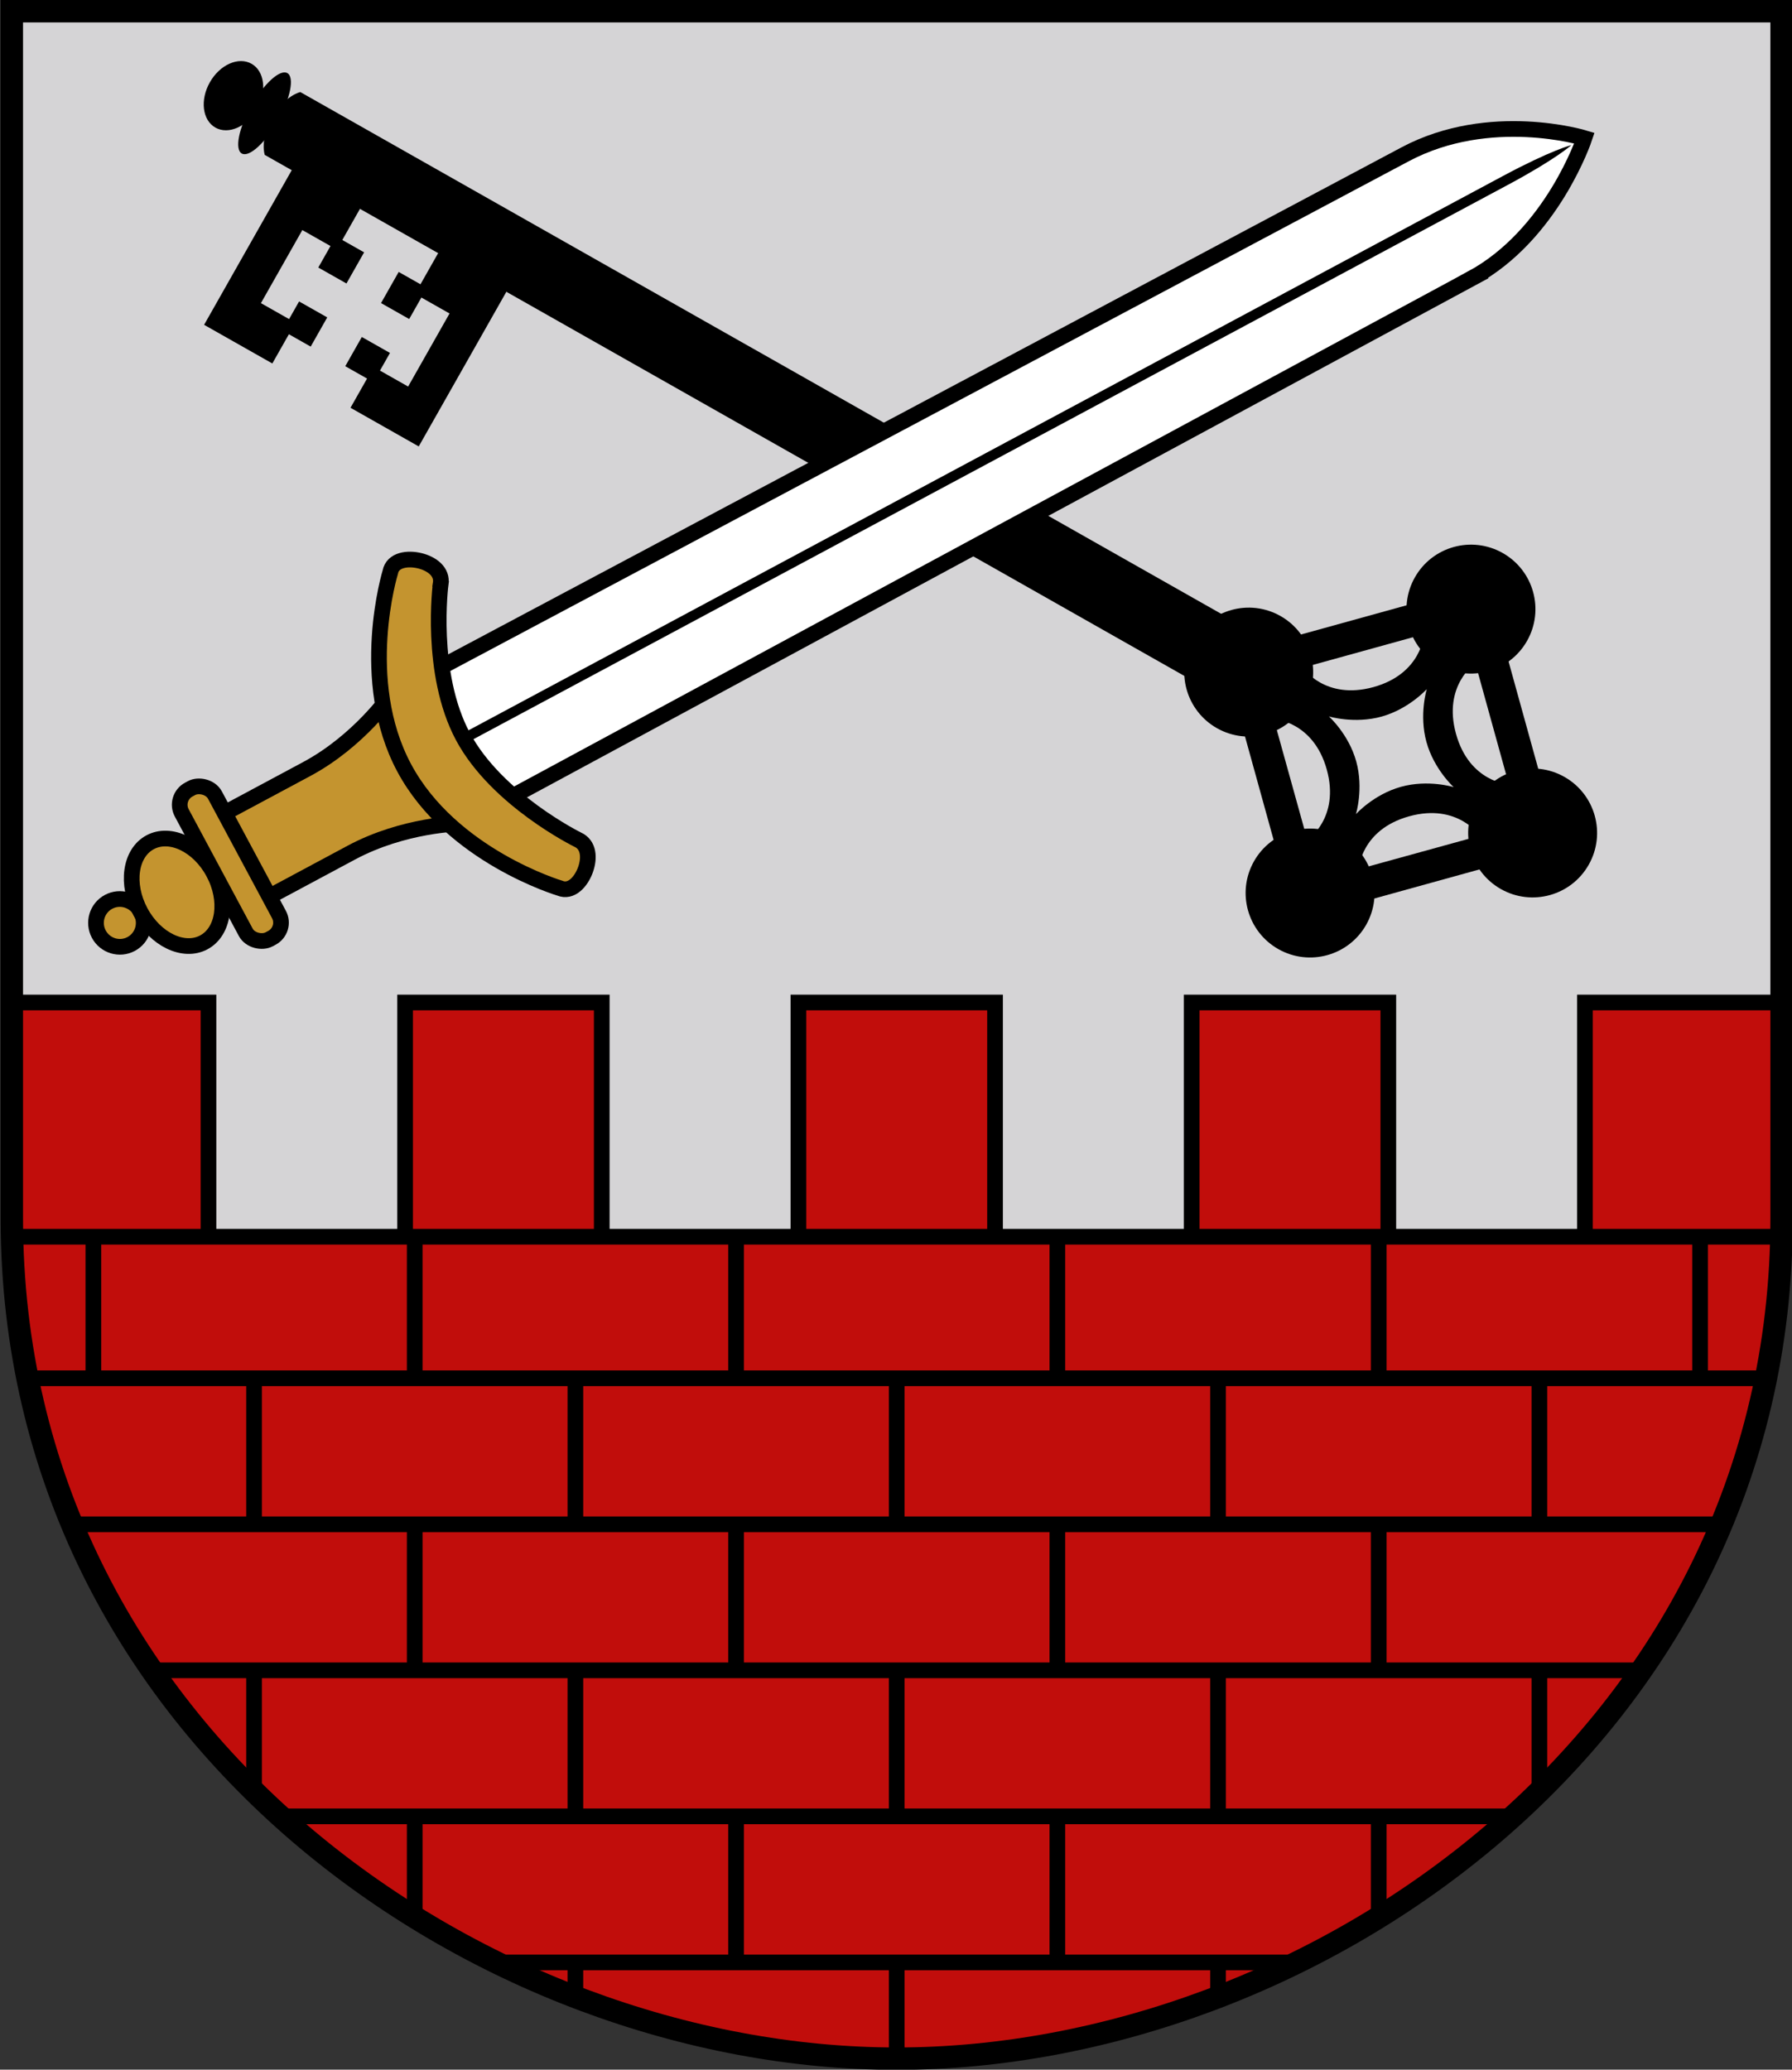 <?xml version="1.0" encoding="UTF-8" standalone="no"?>
<svg
   xmlns:dc="http://purl.org/dc/elements/1.1/"
   xmlns:cc="http://creativecommons.org/ns#"
   xmlns:rdf="http://www.w3.org/1999/02/22-rdf-syntax-ns#"
   xmlns:svg="http://www.w3.org/2000/svg"
   xmlns="http://www.w3.org/2000/svg"
   xmlns:sodipodi="http://sodipodi.sourceforge.net/DTD/sodipodi-0.dtd"
   xmlns:inkscape="http://www.inkscape.org/namespaces/inkscape"
   width="400"
   height="462"
   id="svg2"
   version="1.1"
   inkscape:version="1.0.2 (e86c870879, 2021-01-15, custom)"
   sodipodi:docname="svg.svg">
  <rect width="100%" height="100%" fill="#333333" stroke="none"/>
  <defs
     id="defs4" />
  <sodipodi:namedview
     id="base"
     pagecolor="#f6f3f1"
     bordercolor="#666666"
     borderopacity="1.0"
     inkscape:pageopacity="0"
     inkscape:pageshadow="2"
     inkscape:zoom="0.7071068"
     inkscape:cx="196.89578"
     inkscape:cy="217.77419"
     inkscape:document-units="px"
     inkscape:current-layer="layer1"
     showgrid="false"
     showborder="true"
     inkscape:window-width="1920"
     inkscape:window-height="1017"
     inkscape:window-x="-8"
     inkscape:window-y="-4"
     inkscape:window-maximized="1"
     inkscape:snap-center="false"
     inkscape:object-nodes="true"
     fit-margin-top="0"
     fit-margin-left="0"
     fit-margin-right="0"
     fit-margin-bottom="0"
     inkscape:showpageshadow="false"
     inkscape:snap-global="true"
     inkscape:document-rotation="0"
     inkscape:snap-smooth-nodes="true" />
  <g
     inkscape:label="Layer 1"
     inkscape:groupmode="layer"
     id="layer1"
     transform="translate(-1446.059,-18.587)">
    <g
       id="g1403"
       transform="matrix(1.003,0,0,1.003,-4.205,-0.061)"
       style="stroke-width:0.997">
      <path
         sodipodi:nodetypes="cszscc"
         inkscape:connector-curvature="0"
         id="path1307"
         d="M 1448.559,21.087 V 289.735 c 0,115.206 104.709,187.031 196.928,187.031 92.219,0 196.928,-71.825 196.928,-187.031 V 21.087 Z"
         style="color:#000000;display:inline;overflow:visible;visibility:visible;fill:#d5d4d6;fill-opacity:1;stroke:none;stroke-width:4.986;stroke-linecap:butt;stroke-linejoin:miter;stroke-miterlimit:4;stroke-dasharray:none;stroke-dashoffset:0;stroke-opacity:1;marker:none;enable-background:accumulate" />
      <g
         id="use1060"
         transform="matrix(0.557,-0.983,0.983,0.557,413.041,1974.63)"
         style="opacity:1;stroke-width:0.882">
        <g
           id="g1122"
           style="fill:#000000;stroke-width:0.861"
           transform="matrix(1.025,0,0,1.025,621.94,-120.849)">
          <path
             id="path1102"
             style="color:#000000;display:inline;overflow:visible;visibility:visible;fill:#000000;fill-opacity:1;fill-rule:evenodd;stroke:none;stroke-width:2.583;marker:none;enable-background:accumulate"
             d="m 1301.617,120.14 c 0,0 2.034,-2.29 6.938,-2.29 4.903,0 6.938,2.29 6.938,2.29 v 208.403 h -13.875 z"
             sodipodi:nodetypes="czcccc" />
          <ellipse
             id="ellipse1104"
             style="color:#000000;display:inline;overflow:visible;visibility:visible;fill:#000000;stroke:none;stroke-width:2.673;marker:none;enable-background:accumulate"
             cx="1308.554"
             cy="109.302"
             rx="7.048"
             ry="5.216" />
          <circle
             style="color:#000000;display:inline;overflow:visible;visibility:visible;fill:#000000;stroke:none;stroke-width:1.722;marker:none;enable-background:accumulate"
             id="circle1106"
             transform="matrix(2.447,0,0,2.447,-546.621,18.776)"
             cx="758.062"
             cy="128.679"
             r="5.062" />
          <circle
             transform="matrix(2.447,0,0,2.447,-546.621,81.488)"
             id="circle1108"
             style="color:#000000;display:inline;overflow:visible;visibility:visible;fill:#000000;stroke:none;stroke-width:1.722;marker:none;enable-background:accumulate"
             cx="758.062"
             cy="128.679"
             r="5.062" />
          <circle
             transform="matrix(0,2.447,-2.447,0,1654.822,-1490.131)"
             id="circle1110"
             style="color:#000000;display:inline;overflow:visible;visibility:visible;fill:#000000;stroke:none;stroke-width:1.722;marker:none;enable-background:accumulate"
             cx="758.062"
             cy="128.679"
             r="5.062" />
          <circle
             style="color:#000000;display:inline;overflow:visible;visibility:visible;fill:#000000;stroke:none;stroke-width:1.722;marker:none;enable-background:accumulate"
             id="circle1112"
             transform="matrix(0,2.447,-2.447,0,1592.11,-1490.131)"
             cx="758.062"
             cy="128.679"
             r="5.062" />
          <path
             id="path1114"
             transform="translate(550.492,-20.617)"
             d="m 758.062,348.438 -2.469,2.469 -32.281,32.281 -2.469,2.469 2.469,2.469 32.281,32.281 2.469,2.5 2.5,-2.5 32.281,-32.281 2.469,-2.469 -2.469,-2.469 -32.281,-32.281 z m -5.67,14.466 c 0,0 3.4,6.811 -3.421,13.648 -6.821,6.837 -13.63,3.436 -13.63,3.436 z m 11.339,0 17.084,17.084 c 0,0 -6.81,3.402 -13.645,-3.447 -6.835,-6.849 -3.439,-13.636 -3.439,-13.636 z m -5.681,8.97 c 0,0 1.115,4.995 4.974,8.838 3.859,3.843 8.864,4.945 8.864,4.945 0,0 -5.006,1.101 -8.864,4.945 -3.859,3.843 -4.974,8.838 -4.974,8.838 0,0 -1.083,-4.986 -4.935,-8.838 -3.852,-3.852 -8.848,-4.945 -8.848,-4.945 0,0 4.996,-1.093 8.848,-4.945 3.852,-3.852 4.935,-8.838 4.935,-8.838 z m -22.709,19.452 c 0,0 6.788,-3.395 13.619,3.439 6.831,6.833 3.432,13.645 3.432,13.645 z m 45.474,0 -17.084,17.084 c 0,0 -3.395,-6.789 3.45,-13.634 6.845,-6.845 13.634,-3.45 13.634,-3.45 z"
             style="color:#000000;font-style:normal;font-variant:normal;font-weight:normal;font-stretch:normal;font-size:medium;line-height:normal;font-family:Sans;-inkscape-font-specification:Sans;text-indent:0;text-align:start;text-decoration:none;text-decoration-line:none;letter-spacing:normal;word-spacing:normal;text-transform:none;writing-mode:lr-tb;direction:ltr;baseline-shift:baseline;text-anchor:start;display:inline;overflow:visible;visibility:visible;opacity:1;fill:#000000;fill-opacity:1;stroke:none;stroke-width:6.027;marker:none;enable-background:accumulate"
             inkscape:connector-curvature="0"
             sodipodi:nodetypes="cccccccccccccczcccczcczczczczcczcccczc" />
          <path
             sodipodi:nodetypes="cccccccccccccccccc"
             inkscape:connector-curvature="0"
             id="path1116"
             transform="translate(550.492,-20.617)"
             d="m 716.969,146.719 v 15.07 h 6.453 v 4.814 h 6.453 v -6.219 h -3.898 v -6.219 h 16.14 v 6.219 h -4.75 v 6.219 h 6.879 v -4.814 h 6.879 l 3.625,-7.624 v -7.446 z"
             style="color:#000000;display:inline;overflow:visible;visibility:visible;fill:#000000;stroke:none;stroke-width:3.444;marker:none;enable-background:accumulate" />
          <path
             sodipodi:nodetypes="cccccccccccccccccc"
             inkscape:connector-curvature="0"
             id="use1118"
             d="m 1267.46,173.508 v -15.07 h 6.453 v -4.814 h 6.453 v 6.219 h -3.898 v 6.219 h 16.14 v -6.219 h -4.75 v -6.219 h 6.879 v 4.814 h 6.879 l 3.625,7.624 v 7.446 z"
             style="color:#000000;display:inline;overflow:visible;visibility:visible;fill:#000000;stroke:none;stroke-width:3.444;marker:none;enable-background:accumulate" />
          <ellipse
             id="ellipse1120"
             style="color:#000000;display:inline;overflow:visible;visibility:visible;fill:#000000;stroke:none;stroke-width:2.673;marker:none;enable-background:accumulate"
             cx="1308.554"
             cy="116.171"
             rx="8.88"
             ry="2.926" />
        </g>
      </g>
      <g
         id="use943"
         transform="matrix(-0.515,-0.961,-0.961,0.515,2468.547,1123.035)"
         style="opacity:1;stroke-width:3.202;stroke-miterlimit:4;stroke-dasharray:none">
        <g
           id="g972"
           style="stroke-width:3.202;stroke-miterlimit:4;stroke-dasharray:none">
          <path
             sodipodi:nodetypes="zcczcz"
             inkscape:connector-curvature="0"
             id="path968"
             d="m 1143.901,110.312 c -0.06,18.717 -0.719,229.414 -0.719,229.414 h 30.179 c 0,0 -0.657,-209.78 -0.719,-229.414 -0.063,-19.635 -14.37,-33.83 -14.37,-33.83 0,0 -14.31,15.113 -14.37,33.83 z"
             style="color:#000000;display:inline;overflow:visible;visibility:visible;fill:#ffffff;fill-opacity:1;stroke:#000000;stroke-width:3.202;stroke-linecap:butt;stroke-linejoin:miter;stroke-miterlimit:4;stroke-dasharray:none;stroke-dashoffset:0;stroke-opacity:1;marker:none;enable-background:accumulate" />
          <path
             style="color:#000000;display:inline;overflow:visible;visibility:visible;fill:#000000;stroke:none;stroke-width:3.202;stroke-miterlimit:4;stroke-dasharray:none;marker:none;enable-background:accumulate"
             d="M 1157.236,94.706 V 339.726 h 2.071 V 94.706 c 0,-11.098 -1.036,-15.225 -1.036,-15.225 0,0 -1.036,4.126 -1.036,15.225 z"
             id="path970"
             inkscape:connector-curvature="0"
             sodipodi:nodetypes="sccscs" />
        </g>
        <g
           id="g984"
           style="stroke-width:3.202;stroke-miterlimit:4;stroke-dasharray:none">
          <path
             style="color:#000000;display:inline;overflow:visible;visibility:visible;fill:#c4942f;fill-opacity:1;stroke:#000000;stroke-width:3.202;stroke-linecap:butt;stroke-linejoin:miter;stroke-miterlimit:4;stroke-dasharray:none;stroke-dashoffset:0;stroke-opacity:1;marker:none;enable-background:accumulate"
             d="m 592.901,365.575 c 0,0 5.21,10.105 5.21,22.262 v 21.788 h 19.337 v -21.788 c 0,-12.157 5.21,-22.262 5.21,-22.262 z"
             id="path974"
             inkscape:connector-curvature="0"
             transform="translate(550.492,-20.617)"
             sodipodi:nodetypes="csccscc" />
          <ellipse
             style="color:#000000;display:inline;overflow:visible;visibility:visible;fill:#c4942f;fill-opacity:1;stroke:#000000;stroke-width:3.202;stroke-linecap:square;stroke-linejoin:miter;stroke-miterlimit:4;stroke-dasharray:none;stroke-dashoffset:0;stroke-opacity:1;marker:none;enable-background:accumulate"
             id="ellipse976"
             cx="1158.271"
             cy="415.649"
             rx="4.88"
             ry="4.867" />
          <ellipse
             style="color:#000000;display:inline;overflow:visible;visibility:visible;fill:#c4942f;fill-opacity:1;stroke:#000000;stroke-width:3.202;stroke-miterlimit:4;stroke-dasharray:none;marker:none;enable-background:accumulate"
             id="ellipse978"
             cx="1158.271"
             cy="402.418"
             rx="11.594"
             ry="8.454" />
          <rect
             style="color:#000000;display:inline;overflow:visible;visibility:visible;fill:#c4942f;fill-opacity:1;stroke:#000000;stroke-width:3.202;stroke-linecap:butt;stroke-linejoin:miter;stroke-miterlimit:4;stroke-dasharray:none;stroke-dashoffset:0;stroke-opacity:1;marker:none;enable-background:accumulate"
             id="rect980"
             width="34.688"
             height="7.688"
             x="1140.928"
             y="386.214"
             rx="3.516"
             ry="3.516" />
          <path
             id="path982"
             style="color:#000000;font-style:normal;font-variant:normal;font-weight:normal;font-stretch:normal;font-size:medium;line-height:normal;font-family:Sans;-inkscape-font-specification:Sans;text-indent:0;text-align:start;text-decoration:none;text-decoration-line:none;letter-spacing:normal;word-spacing:normal;text-transform:none;writing-mode:lr-tb;direction:ltr;baseline-shift:baseline;text-anchor:start;display:inline;overflow:visible;visibility:visible;fill:#c4942f;fill-opacity:1;stroke:#000000;stroke-width:3.49;stroke-miterlimit:4;stroke-dasharray:none;marker:none;enable-background:accumulate"
             d="m 824.034,184.213 c -2.167,-1.675 -4.865,-0.417 -6.726,1.645 -1.861,2.062 -3.074,5.224 -0.892,6.987 0,0 17.715,17.863 39.91,17.863 22.195,0 39.91,-17.863 39.91,-17.863 2.182,-1.762 0.97,-4.925 -0.891,-6.987 -1.861,-2.062 -4.559,-3.319 -6.726,-1.645 0,0 -16.283,11.676 -32.292,11.676 -16.009,0 -32.292,-11.676 -32.292,-11.676 z"
             transform="matrix(-0.917,0,0,0.917,1943.974,156.324)"
             sodipodi:nodetypes="csczcsczc" />
        </g>
      </g>
      <path
         sodipodi:nodetypes="cszscccccccccccccccccc"
         inkscape:connector-curvature="0"
         id="path1141"
         d="m 1842.416,241.704 v 48.135 c 0,115.251 -104.709,187.104 -196.928,187.104 -92.219,0 -196.928,-71.853 -196.928,-187.104 v -48.135 h 43.762 v 52.135 h 43.762 v -52.135 h 43.762 v 52.135 h 43.762 v -52.135 h 43.762 v 52.135 h 43.762 v -52.135 h 43.762 v 52.135 h 43.762 v -52.135 z"
         style="color:#000000;display:inline;overflow:visible;visibility:visible;fill:#c10d0b;fill-opacity:1;stroke:none;stroke-width:3.49;stroke-linecap:butt;stroke-linejoin:miter;stroke-miterlimit:4;stroke-dasharray:none;stroke-dashoffset:0;stroke-opacity:1;marker:none;enable-background:accumulate" />
      <path
         style="font-variation-settings:normal;opacity:1;vector-effect:none;fill:none;fill-opacity:1;stroke:#000000;stroke-width:3.49;stroke-linecap:butt;stroke-linejoin:miter;stroke-miterlimit:4;stroke-dasharray:none;stroke-dashoffset:0;stroke-opacity:1;stop-color:#000000;stop-opacity:1"
         d="M 1842.416,293.84 H 1448.559"
         id="path1143"
         sodipodi:nodetypes="cc" />
      <g
         id="g1148"
         style="stroke-width:3.49;stroke-miterlimit:4;stroke-dasharray:none">
        <path
           style="font-variation-settings:normal;opacity:1;vector-effect:none;fill:none;fill-opacity:1;stroke:#000000;stroke-width:3.49;stroke-linecap:butt;stroke-linejoin:miter;stroke-miterlimit:4;stroke-dasharray:none;stroke-dashoffset:0;stroke-opacity:1;stop-color:#000000;stop-opacity:1"
           d="m 1451.559,325.34 h 387.857"
           id="path1145"
           sodipodi:nodetypes="cc" />
        <path
           style="font-variation-settings:normal;opacity:1;vector-effect:none;fill:none;fill-opacity:1;stroke:#000000;stroke-width:3.49;stroke-linecap:butt;stroke-linejoin:miter;stroke-miterlimit:4;stroke-dasharray:none;stroke-dashoffset:0;stroke-opacity:1;stop-color:#000000;stop-opacity:1"
           d="m 1461.809,357.84 h 367.357"
           id="path1150"
           sodipodi:nodetypes="cc" />
        <path
           style="font-variation-settings:normal;opacity:1;vector-effect:none;fill:none;fill-opacity:1;stroke:#000000;stroke-width:3.49;stroke-linecap:butt;stroke-linejoin:miter;stroke-miterlimit:4;stroke-dasharray:none;stroke-dashoffset:0;stroke-opacity:1;stop-color:#000000;stop-opacity:1"
           d="m 1479.809,390.34 h 331.357"
           id="path1152"
           sodipodi:nodetypes="cc" />
        <path
           style="font-variation-settings:normal;opacity:1;vector-effect:none;fill:none;fill-opacity:1;stroke:#000000;stroke-width:3.49;stroke-linecap:butt;stroke-linejoin:miter;stroke-miterlimit:4;stroke-dasharray:none;stroke-dashoffset:0;stroke-opacity:1;stop-color:#000000;stop-opacity:1"
           d="m 1508.809,422.84 h 273.357"
           id="path1154"
           sodipodi:nodetypes="cc" />
        <path
           style="font-variation-settings:normal;opacity:1;vector-effect:none;fill:none;fill-opacity:1;stroke:#000000;stroke-width:3.49;stroke-linecap:butt;stroke-linejoin:miter;stroke-miterlimit:4;stroke-dasharray:none;stroke-dashoffset:0;stroke-opacity:1;stop-color:#000000;stop-opacity:1"
           d="m 1554.309,455.34 h 182.357"
           id="path1156"
           sodipodi:nodetypes="cc" />
      </g>
      <path
         id="path1301"
         style="font-variation-settings:normal;vector-effect:none;fill:none;fill-opacity:1;stroke:#000000;stroke-width:3.49;stroke-linecap:butt;stroke-linejoin:miter;stroke-miterlimit:4;stroke-dasharray:none;stroke-dashoffset:0;stroke-opacity:1;stop-color:#000000"
         d="m 1788.511,325.34 v 32.378 m 0,32.378 v 27.477 m -35.756,-123.733 v 32.378 m 0,32.378 v 32.378 m 0,32.378 v 21.878 m -35.756,-119.891 v 32.378 m 0,32.378 v 32.378 m 0,32.378 v 9.128 m 107.268,-170.141 v 31.43 m -143.024,-31.43 v 32.378 m 0,32.378 v 32.378 m 0,32.378 v 32.378 m -35.756,-130.391 v 32.383 m 0,32.383 v 32.383 m 0,32.383 v 22.071 M 1502.464,325.34 v 32.378 m 0,32.378 v 27.477 m 35.756,-123.733 v 32.378 m 0,32.378 v 32.378 m 0,32.378 v 21.878 m 35.756,-119.891 v 32.378 m 0,32.378 v 32.378 m 0,32.378 v 9.128 M 1466.708,293.84 v 31.43 m 143.024,-31.43 v 32.378 m 0,32.378 v 32.378 m 0,32.378 v 32.378" />
      <path
         sodipodi:nodetypes="cccccccccccccccccc"
         inkscape:connector-curvature="0"
         id="path1309"
         d="m 1448.559,241.704 h 43.762 v 52.135 m 43.762,0 v -52.135 h 43.762 v 52.135 m 43.762,0 v -52.135 h 43.762 v 52.135 m 43.762,0 v -52.135 h 43.762 v 52.135 m 43.762,0 v -52.135 h 43.762"
         style="color:#000000;display:inline;overflow:visible;visibility:visible;fill:none;fill-opacity:1;stroke:#000000;stroke-width:3.49;stroke-linecap:butt;stroke-linejoin:miter;stroke-miterlimit:4;stroke-dasharray:none;stroke-dashoffset:0;stroke-opacity:1;marker:none;enable-background:accumulate" />
      <path
         sodipodi:nodetypes="cszscc"
         inkscape:connector-curvature="0"
         id="path4072-2"
         d="M 1448.559,21.087 V 289.735 c 0,115.206 104.709,187.031 196.928,187.031 92.219,0 196.928,-71.825 196.928,-187.031 V 21.087 Z"
         style="color:#000000;display:inline;overflow:visible;visibility:visible;fill:none;stroke:#000000;stroke-width:4.986;stroke-linecap:butt;stroke-linejoin:miter;stroke-miterlimit:4;stroke-dasharray:none;stroke-dashoffset:0;stroke-opacity:1;marker:none;enable-background:accumulate" />
    </g>
  </g>
</svg>
